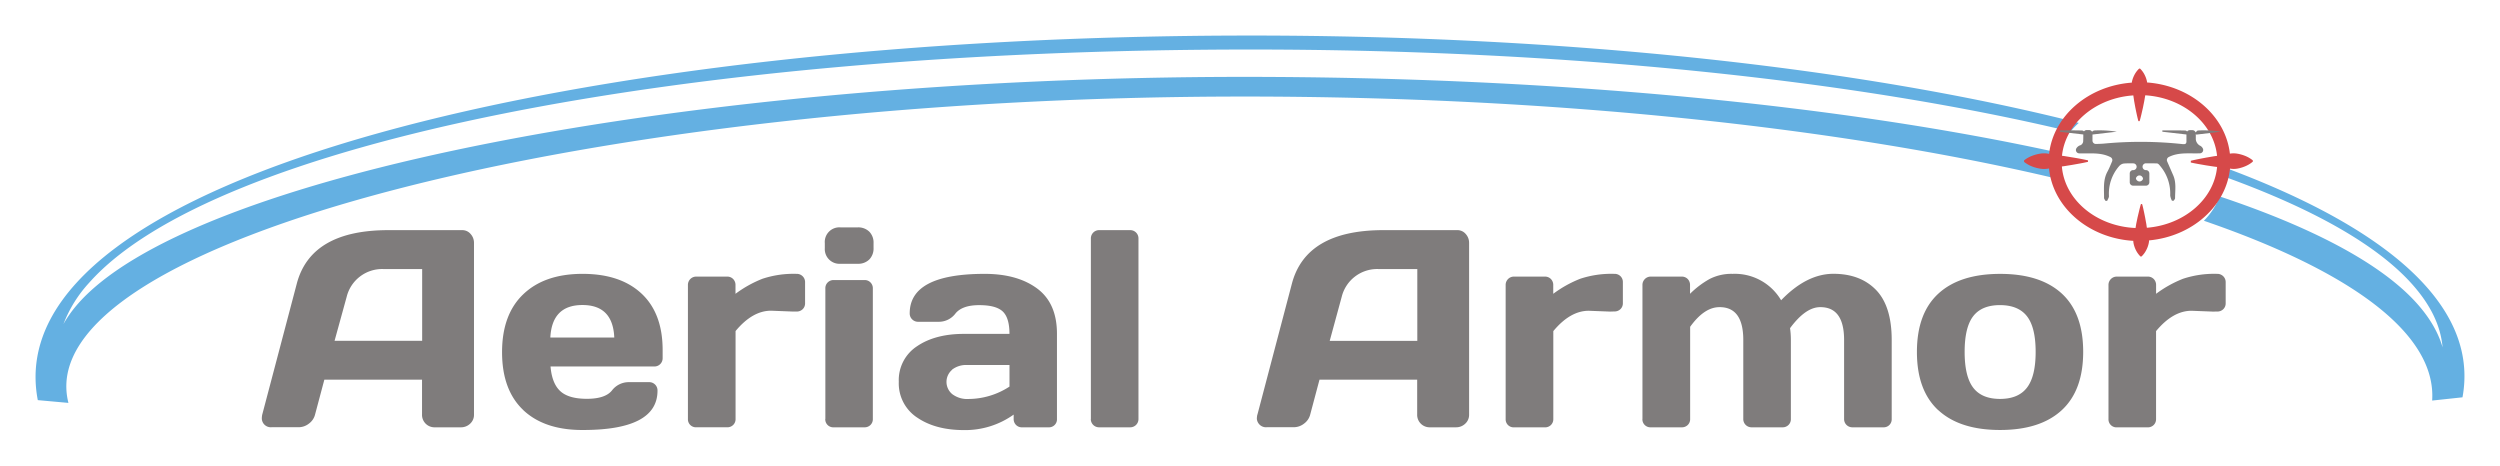 <svg xmlns="http://www.w3.org/2000/svg" xmlns:xlink="http://www.w3.org/1999/xlink" width="633" height="117.897" viewBox="0 0 633 117.897"><defs><filter id="a" x="57.286" y="48.55" width="515.251" height="69.347" filterUnits="userSpaceOnUse"><feOffset dy="3" input="SourceAlpha"/><feGaussianBlur stdDeviation="3" result="b"/><feFlood flood-opacity="0.161"/><feComposite operator="in" in2="b"/><feComposite in="SourceGraphic"/></filter><filter id="c" x="0" y="0" width="633" height="111.009" filterUnits="userSpaceOnUse"><feOffset dy="3" input="SourceAlpha"/><feGaussianBlur stdDeviation="3" result="d"/><feFlood flood-opacity="0.161"/><feComposite operator="in" in2="d"/><feComposite in="SourceGraphic"/></filter></defs><g transform="translate(-12.369 -22.92)"><g transform="matrix(1, 0, 0, 1, 12.37, 22.92)" filter="url(#a)"><path d="M125.914,164.872l8.743-33.14q3.549-13.548,23.119-13.581h18.764a2.742,2.742,0,0,1,2.139.976,3.318,3.318,0,0,1,.856,2.26v43.485a3,3,0,0,1-.976,2.282,3.291,3.291,0,0,1-2.331.921h-6.56a3.154,3.154,0,0,1-3.291-3.291v-8.776H141.645l-2.337,8.776a4.086,4.086,0,0,1-1.563,2.348,4.218,4.218,0,0,1-2.578.921h-6.862a2.282,2.282,0,0,1-1.947-.779,2.315,2.315,0,0,1-.548-1.377,5.738,5.738,0,0,1,.1-1.026Zm18.314-18.693H166.41V128h-9.933a9.253,9.253,0,0,0-9.171,7ZM192,163.693q-5.359-5.085-5.359-14.645t5.4-14.689q5.392-5.134,14.969-5.139t14.925,4.98q5.364,5,5.364,14.327v1.986a2.084,2.084,0,0,1-2.161,2.161H198.914q.357,4.278,2.457,6.231t6.736,1.953q4.629,0,6.341-2.09a5.353,5.353,0,0,1,4.213-2.128h5.183A2.09,2.09,0,0,1,226,158.8q0,10-19.044,9.955-9.61,0-14.974-5.063Zm6.867-18.353h16.186q-.346-8.228-8.057-8.228T198.865,145.34Zm61.24-6.582-5.359-.208q-4.706,0-8.984,5.15v22.247a2.046,2.046,0,0,1-.609,1.536,2.079,2.079,0,0,1-1.514.587h-7.816a2.024,2.024,0,0,1-2.123-2.123v-33.87a2.1,2.1,0,0,1,.609-1.547,2.062,2.062,0,0,1,1.514-.614h7.8a2.046,2.046,0,0,1,1.53.614,2.128,2.128,0,0,1,.592,1.547v2.194a29.421,29.421,0,0,1,6.84-3.812,25.076,25.076,0,0,1,8.617-1.24,2.106,2.106,0,0,1,1.552.614,2.057,2.057,0,0,1,.609,1.514v5.293a2.04,2.04,0,0,1-.609,1.53,2.134,2.134,0,0,1-1.552.592Zm8.255-16.12v-1.185a3.7,3.7,0,0,1,4-4h4.317a3.987,3.987,0,0,1,2.923,1.064,3.933,3.933,0,0,1,1.1,2.94v1.185a3.988,3.988,0,0,1-1.064,2.924,3.944,3.944,0,0,1-2.94,1.1h-4.333a3.719,3.719,0,0,1-4-4Zm.137,43.332V132.911a2.041,2.041,0,0,1,.609-1.53,2.084,2.084,0,0,1,1.514-.592H278.4a2.04,2.04,0,0,1,1.53.609,2.084,2.084,0,0,1,.592,1.514v33.042a2.046,2.046,0,0,1-.609,1.536,2.079,2.079,0,0,1-1.514.587H270.6a2.024,2.024,0,0,1-2.123-2.123Zm23.207-.384a10.353,10.353,0,0,1-4.613-9.05,10.222,10.222,0,0,1,4.613-8.984q4.607-3.137,11.891-3.132h11.519q0-4.07-1.706-5.677t-5.973-1.6q-4.262,0-5.99,2.106a5.249,5.249,0,0,1-4.229,2.106h-5.189a2.1,2.1,0,0,1-1.563-.625,2.057,2.057,0,0,1-.609-1.514q0-9.988,18.973-9.994,8.288,0,13.3,3.713t5.013,11.469v21.551a2.024,2.024,0,0,1-2.123,2.123h-6.714a2.046,2.046,0,0,1-1.536-.609,2.084,2.084,0,0,1-.592-1.514v-1.1a21.134,21.134,0,0,1-12.687,3.922q-7.191-.022-11.8-3.209Zm8.875-12.067a4.02,4.02,0,0,0,.055,6.16,6.269,6.269,0,0,0,4.141,1.223,19.165,19.165,0,0,0,10.345-3.137V152.3H304.413a5.814,5.814,0,0,0-3.85,1.19Zm35.148,12.462V120.306a2.1,2.1,0,0,1,.609-1.547,2.068,2.068,0,0,1,1.519-.609h7.794a2.068,2.068,0,0,1,1.519.609,2.1,2.1,0,0,1,.609,1.547v45.646a2.079,2.079,0,0,1-2.128,2.123h-7.811a2.079,2.079,0,0,1-2.128-2.123Zm42.163-1.1,8.727-33.151q3.549-13.548,23.119-13.581H428.5a2.743,2.743,0,0,1,2.139.976,3.318,3.318,0,0,1,.856,2.26v43.485a3,3,0,0,1-.976,2.282,3.291,3.291,0,0,1-2.331.922h-6.549a3.154,3.154,0,0,1-3.291-3.291v-8.776H393.616l-2.337,8.776a4.086,4.086,0,0,1-1.563,2.348,4.218,4.218,0,0,1-2.578.921h-6.862a2.282,2.282,0,0,1-1.947-.779,2.315,2.315,0,0,1-.576-1.377,5.737,5.737,0,0,1,.121-1.026ZM396.2,146.19h22.181V128h-9.939a9.253,9.253,0,0,0-9.193,7Zm70.96-7.416-5.364-.208q-4.7,0-8.979,5.15v22.247a2.068,2.068,0,0,1-.609,1.536,2.1,2.1,0,0,1-1.519.587h-7.816a2.024,2.024,0,0,1-2.123-2.123V132.077a2.1,2.1,0,0,1,.609-1.547,2.062,2.062,0,0,1,1.514-.614h7.8a2.051,2.051,0,0,1,1.536.614,2.128,2.128,0,0,1,.592,1.547v2.194a29.312,29.312,0,0,1,6.84-3.812,25.076,25.076,0,0,1,8.617-1.24,2.1,2.1,0,0,1,1.563.592,2.057,2.057,0,0,1,.609,1.514v5.293a2.04,2.04,0,0,1-.609,1.53,2.128,2.128,0,0,1-1.547.592Zm8.228,27.189V132.077A2.1,2.1,0,0,1,476,130.53a2.062,2.062,0,0,1,1.514-.614h7.8a2.051,2.051,0,0,1,1.536.614,2.145,2.145,0,0,1,.587,1.547v2.194a22.561,22.561,0,0,1,4.937-3.741,12.1,12.1,0,0,1,5.831-1.311,13.6,13.6,0,0,1,12.292,6.686q6.472-6.714,13.279-6.7t10.773,4.108q3.949,4.1,3.949,12.659v19.982a2.024,2.024,0,0,1-2.123,2.123H528.6a2.1,2.1,0,0,1-1.547-.609,2.057,2.057,0,0,1-.609-1.514V145.971q0-8.359-6.061-8.321-3.686,0-7.624,5.326a21.145,21.145,0,0,1,.208,2.995v19.982a2.046,2.046,0,0,1-.609,1.536,2.079,2.079,0,0,1-1.514.587H503.08a2.1,2.1,0,0,1-1.552-.609,2.057,2.057,0,0,1-.609-1.514V145.971q0-8.359-6.034-8.321-3.84,0-7.421,4.975v23.328a2.046,2.046,0,0,1-.609,1.536,2.079,2.079,0,0,1-1.514.587H477.5a2.024,2.024,0,0,1-2.123-2.123Zm74.925-2.194q-5.43-5.008-5.43-14.777t5.43-14.766q5.435-4.991,15.616-5t15.621,4.969q5.43,5,5.43,14.766t-5.43,14.777q-5.43,5.013-15.616,5.013t-15.616-5Zm8.809-23.81q-2.156,2.814-2.156,9.017t2.156,9.05q2.167,2.858,6.807,2.858t6.823-2.858q2.194-2.858,2.194-9.05t-2.194-9.017q-2.194-2.819-6.823-2.825t-6.8,2.814Zm60.653-1.185-5.364-.208q-4.7,0-8.979,5.15v22.247a2.046,2.046,0,0,1-.609,1.536,2.1,2.1,0,0,1-1.519.587h-7.789a2.024,2.024,0,0,1-2.128-2.123V132.077A2.1,2.1,0,0,1,594,130.53a2.073,2.073,0,0,1,1.519-.614h7.794a2.051,2.051,0,0,1,1.536.614,2.128,2.128,0,0,1,.592,1.547v2.194a29.313,29.313,0,0,1,6.84-3.812,25.076,25.076,0,0,1,8.617-1.24,2.123,2.123,0,0,1,1.552.614,2.057,2.057,0,0,1,.609,1.514v5.293a2.04,2.04,0,0,1-.609,1.53,2.15,2.15,0,0,1-1.552.592Z" transform="translate(-59.52 -62.88)" fill="#7f7c7c"/></g><g transform="matrix(1, 0, 0, 1, 12.37, 22.92)" filter="url(#c)"><path d="M635.872,120.52l-7.679.823c1.1-16.971-20.64-32.757-57.8-45.526a17.967,17.967,0,0,0,4-6.16C596.6,77.073,613.213,85.6,622.6,94.927c4.2,4.185,6.955,8.518,8.228,12.939-.477-5.485-3.044-10.778-7.772-16.06-8.99-10.043-25.407-19.2-47.6-27.195v-.73a16.02,16.02,0,0,0-.088-1.645C616.608,77.457,640.145,97.313,635.872,120.52ZM532.753,63.854a16.178,16.178,0,0,1,.867-5.271c-54.548-12.023-127.324-19.2-206.236-19.2-140.937.038-268.1,24.984-295.8,58.064a30.212,30.212,0,0,0-3.148,4.52,32.91,32.91,0,0,1,6.527-10.476c31.4-35.3,149.587-59.03,294.1-59.03,79.939,0,153.229,7.75,207.564,20.772a19.832,19.832,0,0,1,2.1-2.194C482.9,36.884,408.337,28.92,329.1,28.92c-169.13,0-318.087,35.274-307.161,92.313l7.756.7C19.334,81.143,162.17,44.366,327.417,44.366c78.672,0,151.233,7.893,205.37,20.711-.027-.406-.049-.812-.049-1.223Z" transform="translate(-12.37 -22.92)" fill="#64b0e2"/></g><path d="M997.231,72.869a7.591,7.591,0,0,0-1.975-1.146,9.767,9.767,0,0,0-1.969-.549,5.534,5.534,0,0,0-1.854,0c-1.1-9.6-9.944-17.223-20.975-18.024V53a6.862,6.862,0,0,0-.548-1.646,6,6,0,0,0-1.146-1.646.274.274,0,0,0-.384,0,6.117,6.117,0,0,0-1.185,1.646A6.849,6.849,0,0,0,966.619,53a.407.407,0,0,1-.033.192c-11.03.812-19.85,8.441-20.931,18.035l-.263-.049a5.7,5.7,0,0,0-2.024,0,9.63,9.63,0,0,0-2.024.549,7.547,7.547,0,0,0-2.024,1.146v.384a7.781,7.781,0,0,0,2.029,1.163,10.32,10.32,0,0,0,2.024.549,5.973,5.973,0,0,0,2.024,0l.236-.049c.96,9.829,10.043,17.656,21.337,18.331a3.3,3.3,0,0,0,.066.609,6.87,6.87,0,0,0,.549,1.645,6.081,6.081,0,0,0,1.146,1.646.274.274,0,0,0,.384,0A6.032,6.032,0,0,0,970.3,95.5a6.518,6.518,0,0,0,.581-1.646,3.521,3.521,0,0,0,.088-.719c10.871-.993,19.51-8.633,20.492-18.177a5.386,5.386,0,0,0,1.876,0,9.149,9.149,0,0,0,1.958-.581,7.274,7.274,0,0,0,1.947-1.185ZM970.409,89.938,970.272,89l-.3-1.646c-.219-1.1-.439-2.194-.724-3.291a.214.214,0,0,0-.137-.137.192.192,0,0,0-.247.137c-.318,1.1-.549,2.194-.812,3.258l-.34,1.646L967.54,90c-9.939-.422-17.958-7.131-18.649-15.583l.549-.071,2.018-.324c1.349-.236,2.7-.466,4.048-.773v-.378c-1.349-.3-2.7-.548-4.048-.762l-2.018-.335-.521-.066c.834-8.14,8.5-14.634,18.057-15.281l.219,1.454.3,1.646c.225,1.1.444,2.194.735,3.291a.2.2,0,0,0,.137.143.2.2,0,0,0,.247-.137c.313-1.1.548-2.194.8-3.291l.329-1.646L970,56.4c9.632.6,17.366,7.131,18.183,15.325l-.773.11-1.958.335c-1.305.247-2.611.488-3.916.806v.444c1.311.291,2.622.5,3.933.73l1.964.3.757.093C987.451,82.643,979.915,89.17,970.409,89.938Z" transform="translate(-414.454 -9.349)" fill="#d64949"/><path d="M991.262,81.953a2.062,2.062,0,0,1-1.026-1.569V79.018l.137.154,6.258-.746a29.69,29.69,0,0,0-5.825-.3c-.214,0-.411.28-.62.5a.85.85,0,0,0-.806-.581h-.664a.844.844,0,0,0-.68.346.741.741,0,0,0-.428-.252c-1.947-.055-3.894-.033-5.842-.033v.335l6.1.7V80.7c.033.7-.154.949-.916.883a98.8,98.8,0,0,0-19.686-.165c-.746.082-1.5.1-2.3.121a.856.856,0,0,1-.889-.85V79.15l6.154-.719a28.164,28.164,0,0,0-5.71-.307,1.02,1.02,0,0,0-.549.329.85.85,0,0,0-.735-.433H962.6a.872.872,0,0,0-.68.34.708.708,0,0,0-.406-.225c-1.892-.06-3.79-.033-5.688-.033l-.033.346,5.957.691c0,.62,0,1.229-.038,1.826a1.218,1.218,0,0,1-.642.883,1.777,1.777,0,0,0-1.135.921.85.85,0,0,0,.773,1.152c2.666.1,5.408-.34,7.937.96a.85.85,0,0,1,.384,1.1c-.373.883-.724,1.75-1.163,2.567-1.152,2.123-.845,4.388-.861,6.648,0,.252.23.5.357.751h.433c.159-.411.477-.834.45-1.234a10.586,10.586,0,0,1,2.573-7.553A1.963,1.963,0,0,1,972,86.494a23.746,23.746,0,0,1,2.435-.038.856.856,0,0,1,.055,1.706H974.3a.856.856,0,0,0-.79.817v2.265a.856.856,0,0,0,.856.856h3.253a.856.856,0,0,0,.856-.856V89.012a.856.856,0,0,0-.784-.85h-.165a.861.861,0,0,1-.773-.867h0a.861.861,0,0,1,.85-.856c.949,0,1.881,0,2.814.033.252,0,.548.313.719.549a10.8,10.8,0,0,1,2.616,7.547,3.917,3.917,0,0,0,.45,1.349h.433c.121-.214.351-.428.351-.642,0-1.931.351-3.883-.45-5.748-.51-1.179-1.026-2.359-1.552-3.565a.861.861,0,0,1,.379-1.1c2.507-1.289,5.249-.845,7.92-.954a.85.85,0,0,0,.773-1.146,1.574,1.574,0,0,0-.79-.812Zm-14.4,8.43a.828.828,0,0,1-.318.45.867.867,0,0,1-1.179-.055.851.851,0,0,1-.285-.483.746.746,0,0,1,.23-.477.861.861,0,0,1,1.371.066.713.713,0,0,1,.181.5Z" transform="translate(-421.89 -22.169)" fill="#7f7c7c"/></g></svg>